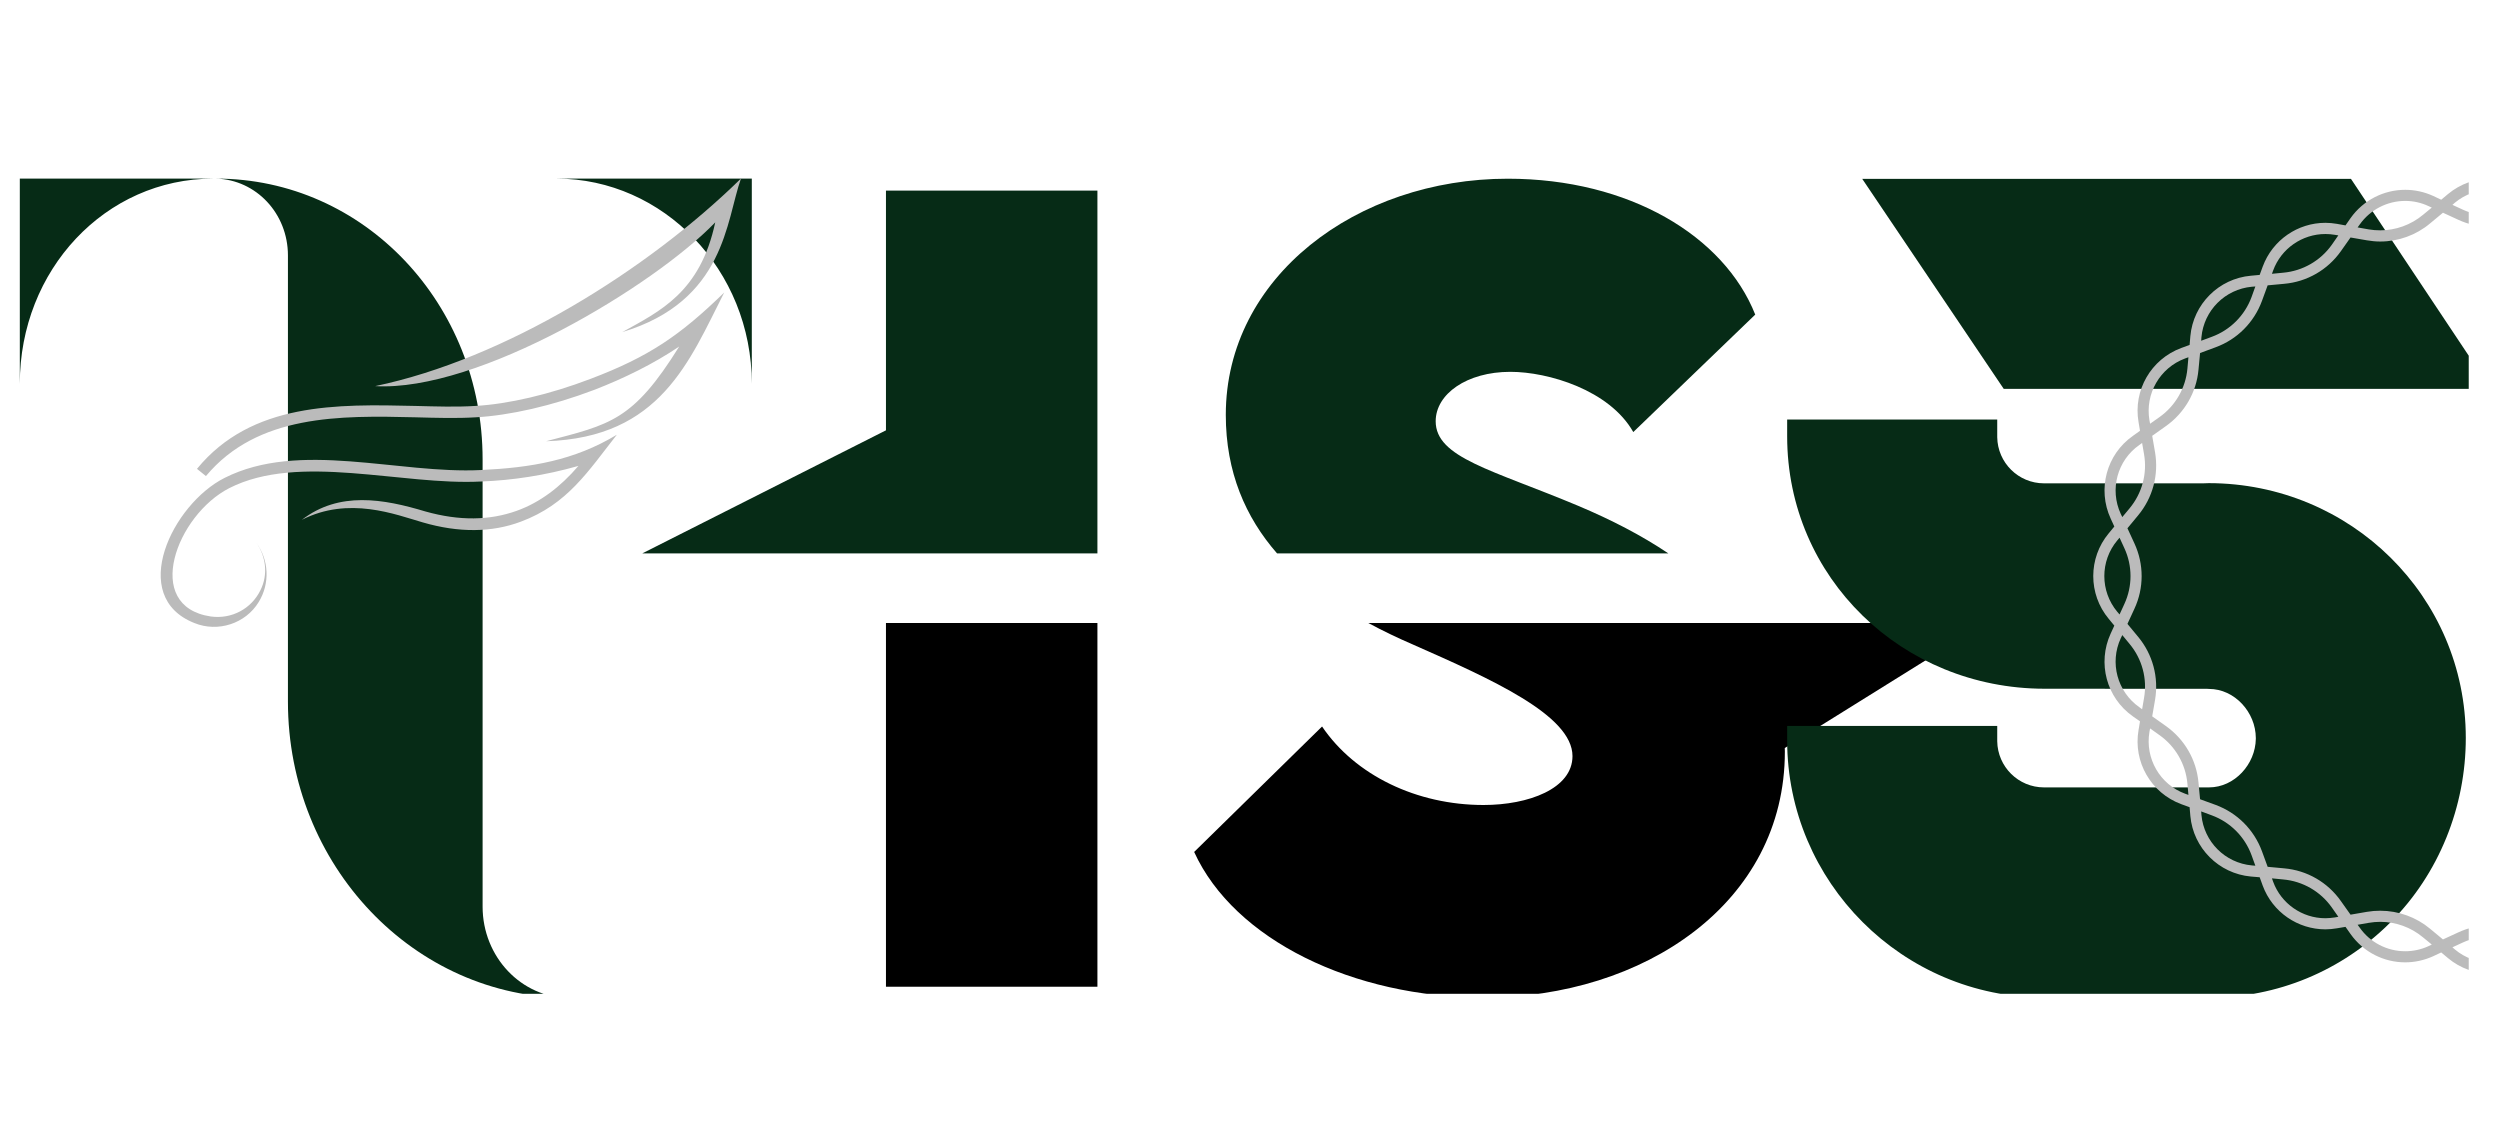<svg xmlns="http://www.w3.org/2000/svg" xmlns:xlink="http://www.w3.org/1999/xlink" width="142" zoomAndPan="magnify" viewBox="0 0 106.5 48" height="64" preserveAspectRatio="xMidYMid meet" version="1.0"><defs><clipPath id="12e76c5471"><path d="M 0.844 7.605 L 32.508 7.605 L 32.508 42.336 L 0.844 42.336 Z M 0.844 7.605 " clip-rule="nonzero"/></clipPath><clipPath id="f8dfd50a5d"><path d="M 37 26 L 84.566 26 L 84.566 42.336 L 37 42.336 Z M 37 26 " clip-rule="nonzero"/></clipPath><clipPath id="eb668e1209"><path d="M 27.363 7.605 L 75 7.605 L 75 24 L 27.363 24 Z M 27.363 7.605 " clip-rule="nonzero"/></clipPath><clipPath id="5bd1bc3987"><path d="M 76.133 7.605 L 105.168 7.605 L 105.168 42.336 L 76.133 42.336 Z M 76.133 7.605 " clip-rule="nonzero"/></clipPath><clipPath id="0749139d41"><path d="M 89 7.605 L 105.168 7.605 L 105.168 41.316 L 89 41.316 Z M 89 7.605 " clip-rule="nonzero"/></clipPath><clipPath id="5926650417"><path d="M 6 7.605 L 31.98 7.605 L 31.98 27 L 6 27 Z M 6 7.605 " clip-rule="nonzero"/></clipPath></defs><g clip-path="url(#12e76c5471)"><path fill="#062b16" d="M 0.844 7.609 L 9.086 7.609 C 4.488 7.609 0.844 11.496 0.844 16.348 Z M 20.559 19.574 C 20.559 12.938 15.504 7.609 9.207 7.609 C 10.906 7.656 12.266 9.09 12.266 10.883 L 12.266 29.887 C 12.266 36.879 17.652 42.508 24.242 42.508 C 22.211 42.508 20.559 40.762 20.559 38.625 Z M 32.027 7.609 L 23.703 7.609 C 28.254 7.609 32.027 11.496 32.027 16.348 Z M 32.027 7.609 " fill-opacity="1" fill-rule="nonzero"/></g><g clip-path="url(#f8dfd50a5d)"><path fill="#000000" d="M 37.742 26.539 L 46.75 26.539 L 46.75 42.035 L 37.742 42.035 Z M 63.223 42.496 C 70.016 42.496 76.035 38.477 76.035 32.02 C 76.035 31.969 76.031 31.918 76.031 31.867 L 84.586 26.539 L 58.289 26.539 C 58.902 26.871 59.539 27.176 60.191 27.457 C 63.516 28.926 66.988 30.465 66.988 32.211 C 66.988 33.598 65.113 34.293 63.199 34.293 C 60.359 34.293 57.73 33.031 56.32 30.949 L 50.871 36.293 C 52.578 40.035 57.645 42.496 63.223 42.496 Z M 63.223 42.496 " fill-opacity="1" fill-rule="nonzero"/></g><g clip-path="url(#eb668e1209)"><path fill="#062b16" d="M 37.742 8.121 L 46.75 8.121 L 46.75 23.574 L 27.363 23.574 L 37.742 18.332 Z M 54.402 23.574 L 71.07 23.574 C 69.938 22.812 68.641 22.141 67.219 21.543 C 63.559 20.008 61.16 19.5 61.16 17.945 C 61.16 16.785 62.488 15.84 64.34 15.84 C 65.957 15.84 68.566 16.617 69.578 18.406 L 74.773 13.402 C 73.445 10.055 69.406 7.613 64.23 7.613 C 57.793 7.613 52.219 11.801 52.219 17.672 C 52.219 20.113 53.059 22.035 54.402 23.574 Z M 54.402 23.574 " fill-opacity="1" fill-rule="nonzero"/></g><g clip-path="url(#5bd1bc3987)"><path fill="#062b16" d="M 87.086 42.496 C 81.047 42.492 76.133 37.574 76.133 31.539 L 76.133 30.926 L 85.082 30.926 L 85.082 31.578 C 85.098 32.664 85.984 33.543 87.074 33.543 L 94.102 33.543 C 95.191 33.543 96.082 32.559 96.098 31.473 L 96.098 31.438 C 96.094 30.344 95.199 29.348 94.102 29.348 L 94.035 29.344 L 87.086 29.34 C 81.047 29.332 76.133 24.621 76.133 18.586 L 76.133 17.871 L 85.082 17.871 L 85.082 18.625 C 85.098 19.711 85.984 20.59 87.074 20.59 L 93.859 20.59 L 94.098 20.582 C 100.129 20.59 105.043 25.402 105.043 31.434 C 105.043 34.367 103.902 37.223 101.832 39.293 C 99.762 41.363 97.008 42.504 94.082 42.504 C 94.082 42.504 87.086 42.496 87.086 42.496 Z M 85.359 16.566 L 79.332 7.621 L 100.152 7.621 L 106.109 16.566 Z M 85.359 16.566 " fill-opacity="1" fill-rule="nonzero"/></g><g clip-path="url(#0749139d41)"><path fill="#bbbbbb" d="M 121.082 30.125 L 120.961 30.215 L 120.879 29.734 C 120.734 28.914 120.961 28.07 121.496 27.43 L 121.805 27.055 L 121.867 27.191 C 122.348 28.23 122.02 29.465 121.082 30.125 Z M 120.645 31.18 C 120.84 32.309 120.203 33.418 119.125 33.812 L 118.984 33.863 L 119.027 33.383 C 119.105 32.551 119.543 31.793 120.223 31.312 L 120.621 31.031 Z M 118.43 34.719 C 118.328 35.859 117.426 36.762 116.285 36.867 L 116.133 36.879 L 116.301 36.426 C 116.59 35.641 117.207 35.023 117.992 34.734 L 118.445 34.566 Z M 115.379 37.562 C 115.035 38.492 114.141 39.117 113.152 39.117 C 113.016 39.117 112.883 39.102 112.746 39.082 L 112.598 39.055 L 112.879 38.66 C 113.359 37.977 114.117 37.539 114.945 37.465 L 115.43 37.418 Z M 111.691 39.516 C 111.25 40.148 110.523 40.523 109.75 40.523 C 109.406 40.523 109.074 40.449 108.758 40.305 L 108.621 40.238 L 108.992 39.93 C 109.508 39.5 110.156 39.27 110.816 39.27 C 110.977 39.27 111.141 39.285 111.301 39.312 L 111.777 39.395 Z M 107.625 40.453 C 107.199 40.809 106.66 41.004 106.105 41.004 C 105.555 41.004 105.012 40.809 104.586 40.453 L 104.473 40.355 L 104.914 40.152 C 105.293 39.977 105.699 39.891 106.105 39.891 C 106.516 39.891 106.922 39.977 107.301 40.152 L 107.742 40.355 Z M 103.457 40.305 C 103.141 40.449 102.809 40.523 102.461 40.523 C 101.691 40.523 100.965 40.148 100.523 39.516 L 100.434 39.395 L 100.914 39.312 C 101.074 39.285 101.238 39.27 101.398 39.27 C 102.059 39.27 102.703 39.5 103.219 39.93 L 103.594 40.238 Z M 99.469 39.082 C 99.332 39.102 99.195 39.117 99.062 39.117 C 98.07 39.117 97.176 38.492 96.836 37.562 L 96.785 37.418 L 97.266 37.465 C 98.098 37.539 98.855 37.977 99.336 38.66 L 99.613 39.055 Z M 95.93 36.867 C 94.789 36.762 93.887 35.859 93.781 34.719 L 93.77 34.566 L 94.223 34.734 C 95.008 35.023 95.625 35.641 95.914 36.426 L 96.078 36.879 Z M 93.086 33.812 C 92.012 33.418 91.375 32.309 91.566 31.18 L 91.594 31.031 L 91.988 31.312 C 92.672 31.793 93.109 32.551 93.184 33.383 L 93.227 33.863 Z M 91.133 30.125 C 90.195 29.465 89.863 28.23 90.344 27.191 L 90.41 27.055 L 90.719 27.43 C 91.254 28.07 91.48 28.914 91.336 29.734 L 91.254 30.215 Z M 90.195 26.062 C 89.461 25.18 89.461 23.902 90.195 23.023 L 90.293 22.906 L 90.496 23.348 C 90.848 24.105 90.848 24.977 90.496 25.734 L 90.293 26.176 Z M 90.344 21.891 C 89.863 20.852 90.195 19.617 91.133 18.957 L 91.254 18.871 L 91.336 19.348 C 91.48 20.172 91.254 21.012 90.719 21.656 L 90.41 22.027 Z M 91.566 17.902 C 91.375 16.773 92.012 15.668 93.086 15.27 L 93.227 15.219 L 93.184 15.703 C 93.109 16.531 92.672 17.289 91.992 17.77 L 91.594 18.051 Z M 93.781 14.363 C 93.887 13.223 94.789 12.32 95.93 12.215 L 96.078 12.203 L 95.914 12.66 C 95.625 13.441 95.008 14.059 94.223 14.348 L 93.77 14.516 Z M 96.836 11.523 C 97.176 10.594 98.07 9.969 99.062 9.969 C 99.195 9.969 99.332 9.98 99.469 10.004 L 99.613 10.027 L 99.336 10.426 C 98.855 11.105 98.098 11.543 97.266 11.617 L 96.785 11.664 Z M 100.523 9.566 C 100.965 8.938 101.691 8.559 102.461 8.559 C 102.809 8.559 103.141 8.633 103.457 8.781 L 103.594 8.844 L 103.219 9.152 C 102.703 9.582 102.059 9.812 101.398 9.812 C 101.234 9.812 101.074 9.801 100.914 9.773 L 100.434 9.688 Z M 104.586 8.629 C 105.012 8.277 105.555 8.082 106.105 8.082 C 106.66 8.082 107.199 8.277 107.625 8.629 L 107.742 8.727 L 107.301 8.93 C 106.922 9.105 106.516 9.191 106.105 9.191 C 105.699 9.191 105.293 9.105 104.914 8.93 L 104.473 8.727 Z M 108.758 8.781 C 109.074 8.633 109.406 8.559 109.75 8.559 C 110.523 8.559 111.25 8.938 111.691 9.566 L 111.777 9.688 L 111.301 9.773 C 111.141 9.801 110.977 9.812 110.816 9.812 C 110.156 9.812 109.508 9.582 108.992 9.152 L 108.621 8.844 Z M 112.746 10.004 C 112.883 9.98 113.016 9.969 113.152 9.969 C 114.141 9.969 115.035 10.594 115.379 11.523 L 115.43 11.664 L 114.945 11.617 C 114.117 11.543 113.359 11.105 112.879 10.426 L 112.598 10.027 Z M 116.285 12.215 C 117.426 12.32 118.328 13.223 118.43 14.363 L 118.445 14.516 L 117.992 14.348 C 117.207 14.059 116.59 13.441 116.301 12.66 L 116.133 12.203 Z M 119.125 15.27 C 120.203 15.668 120.84 16.773 120.645 17.902 L 120.621 18.051 L 120.223 17.77 C 119.543 17.289 119.105 16.531 119.027 15.703 L 118.984 15.219 Z M 121.082 18.957 C 122.02 19.617 122.348 20.852 121.867 21.891 L 121.805 22.027 L 121.496 21.656 C 120.961 21.012 120.734 20.172 120.879 19.348 L 120.961 18.871 Z M 120.41 29.816 L 120.531 30.516 L 119.949 30.926 C 119.152 31.488 118.645 32.367 118.559 33.34 L 118.492 34.047 L 117.828 34.289 C 116.91 34.629 116.191 35.344 115.855 36.262 L 115.609 36.926 L 114.902 36.992 C 113.934 37.078 113.055 37.586 112.492 38.387 L 112.082 38.965 L 111.383 38.844 C 111.195 38.812 111.004 38.797 110.816 38.797 C 110.039 38.797 109.285 39.07 108.691 39.566 L 108.145 40.02 L 107.5 39.723 C 107.059 39.52 106.59 39.414 106.105 39.414 C 105.621 39.414 105.152 39.52 104.715 39.723 L 104.07 40.02 L 103.523 39.566 C 102.93 39.07 102.172 38.797 101.398 38.797 C 101.207 38.797 101.02 38.812 100.832 38.844 L 100.133 38.965 L 99.723 38.387 C 99.16 37.586 98.281 37.078 97.309 36.992 L 96.602 36.926 L 96.359 36.262 C 96.02 35.344 95.305 34.629 94.387 34.289 L 93.723 34.047 L 93.656 33.34 C 93.57 32.367 93.059 31.488 92.262 30.926 L 91.684 30.516 L 91.805 29.816 C 91.969 28.855 91.707 27.875 91.082 27.125 L 90.629 26.578 L 90.926 25.934 C 91.336 25.051 91.336 24.035 90.926 23.148 L 90.629 22.504 L 91.082 21.957 C 91.707 21.207 91.969 20.227 91.805 19.266 L 91.684 18.566 L 92.262 18.156 C 93.059 17.594 93.57 16.715 93.656 15.746 L 93.723 15.039 L 94.387 14.793 C 95.305 14.457 96.02 13.738 96.359 12.82 L 96.602 12.156 L 97.309 12.09 C 98.281 12.004 99.16 11.496 99.723 10.699 L 100.133 10.117 L 100.832 10.238 C 101.02 10.27 101.207 10.289 101.398 10.289 C 102.172 10.289 102.93 10.016 103.523 9.516 L 104.07 9.062 L 104.715 9.359 C 105.152 9.562 105.621 9.668 106.105 9.668 C 106.59 9.668 107.059 9.562 107.5 9.359 L 108.145 9.062 L 108.691 9.516 C 109.285 10.016 110.039 10.289 110.816 10.289 C 111.004 10.289 111.195 10.27 111.383 10.238 L 112.082 10.117 L 112.492 10.699 C 113.055 11.496 113.934 12.004 114.902 12.09 L 115.609 12.156 L 115.855 12.82 C 116.191 13.738 116.91 14.457 117.828 14.793 L 118.492 15.039 L 118.559 15.746 C 118.645 16.715 119.152 17.594 119.949 18.156 L 120.531 18.566 L 120.41 19.266 C 120.242 20.227 120.508 21.207 121.133 21.957 L 121.586 22.504 L 121.289 23.148 C 120.879 24.035 120.879 25.051 121.289 25.934 L 121.586 26.578 L 121.133 27.125 C 120.508 27.875 120.242 28.855 120.41 29.816 Z M 122.02 23.023 C 122.75 23.902 122.75 25.18 122.02 26.062 L 121.922 26.176 L 121.719 25.734 C 121.367 24.977 121.367 24.105 121.719 23.348 L 121.922 22.906 Z M 122.141 26.652 L 122.383 26.363 C 123.262 25.309 123.262 23.773 122.383 22.719 L 122.141 22.43 L 122.301 22.09 C 122.875 20.844 122.48 19.359 121.355 18.57 L 121.051 18.352 L 121.113 17.98 C 121.348 16.629 120.582 15.301 119.289 14.824 L 118.938 14.695 L 118.902 14.32 C 118.781 12.953 117.695 11.867 116.328 11.746 L 115.953 11.711 L 115.824 11.359 C 115.406 10.223 114.328 9.492 113.152 9.492 C 112.992 9.492 112.828 9.508 112.664 9.535 L 112.297 9.602 L 112.078 9.293 C 111.531 8.516 110.652 8.086 109.75 8.086 C 109.352 8.086 108.945 8.172 108.559 8.348 L 108.219 8.508 L 107.93 8.266 C 107.402 7.828 106.754 7.605 106.105 7.605 C 105.461 7.605 104.812 7.828 104.285 8.266 L 103.996 8.508 L 103.656 8.348 C 103.27 8.172 102.863 8.086 102.461 8.086 C 101.559 8.086 100.684 8.516 100.133 9.293 L 99.918 9.602 L 99.547 9.535 C 99.387 9.508 99.223 9.492 99.062 9.492 C 97.887 9.492 96.809 10.223 96.391 11.359 L 96.262 11.711 L 95.887 11.746 C 94.52 11.867 93.434 12.953 93.309 14.32 L 93.277 14.695 L 92.922 14.824 C 91.633 15.301 90.867 16.629 91.102 17.98 L 91.164 18.352 L 90.859 18.57 C 89.734 19.359 89.34 20.844 89.914 22.09 L 90.07 22.43 L 89.832 22.719 C 88.953 23.773 88.953 25.309 89.832 26.363 L 90.07 26.652 L 89.914 26.992 C 89.34 28.242 89.734 29.723 90.859 30.516 L 91.164 30.73 L 91.102 31.102 C 90.867 32.453 91.633 33.781 92.922 34.258 L 93.277 34.387 L 93.309 34.762 C 93.434 36.129 94.52 37.215 95.887 37.34 L 96.262 37.371 L 96.391 37.727 C 96.809 38.859 97.887 39.59 99.062 39.59 C 99.223 39.59 99.383 39.574 99.547 39.547 L 99.918 39.484 L 100.133 39.789 C 100.684 40.566 101.559 40.996 102.461 40.996 C 102.863 40.996 103.27 40.91 103.656 40.734 L 103.996 40.574 L 104.285 40.816 C 104.812 41.258 105.461 41.477 106.105 41.477 C 106.754 41.477 107.402 41.258 107.93 40.816 L 108.219 40.574 L 108.559 40.734 C 108.945 40.91 109.352 40.996 109.75 40.996 C 110.652 40.996 111.531 40.566 112.078 39.789 L 112.297 39.484 L 112.664 39.547 C 112.828 39.574 112.992 39.59 113.152 39.59 C 114.328 39.59 115.406 38.859 115.824 37.727 L 115.953 37.371 L 116.328 37.34 C 117.695 37.215 118.781 36.129 118.902 34.762 L 118.938 34.387 L 119.289 34.258 C 120.582 33.781 121.348 32.453 121.113 31.102 L 121.051 30.73 L 121.355 30.516 C 122.48 29.723 122.875 28.242 122.301 26.992 L 122.141 26.652 " fill-opacity="1" fill-rule="nonzero"/></g><g clip-path="url(#5926650417)"><path fill="#bbbbbb" d="M 8.773 20.281 C 10.969 17.648 14.496 17.699 17.691 17.777 C 18.586 17.801 19.453 17.828 20.273 17.777 C 21.703 17.699 23.516 17.293 25.332 16.602 C 26.582 16.117 27.836 15.504 28.934 14.762 C 26.965 17.93 25.996 18.082 23.262 18.797 C 28.141 18.645 29.367 15.375 30.852 12.461 C 28.984 14.277 27.656 15.195 25.152 16.141 C 23.414 16.805 21.652 17.215 20.246 17.293 C 19.453 17.344 18.586 17.316 17.691 17.293 C 14.367 17.215 10.715 17.137 8.391 19.973 Z M 8.977 26.262 C 9.871 26.387 10.715 25.93 11.098 25.137 C 11.43 24.473 11.328 23.703 10.918 23.117 C 11.457 23.859 11.508 24.855 11.02 25.648 C 10.461 26.566 9.285 26.949 8.285 26.543 C 5.426 25.418 7.34 21.48 9.566 20.359 C 12.758 18.746 16.977 20.203 20.5 20.023 C 22.621 19.922 24.461 19.617 26.277 18.52 C 25.051 20.078 24.18 21.48 22.188 22.223 C 20.961 22.684 19.555 22.707 17.996 22.25 C 16.848 21.918 14.855 21.125 12.859 22.145 C 14.445 20.918 16.336 21.25 18.125 21.789 C 19.582 22.199 20.859 22.172 22.008 21.762 C 23.004 21.406 23.875 20.742 24.641 19.848 C 23.211 20.254 21.832 20.461 20.5 20.512 C 17.129 20.691 12.734 19.285 9.77 20.793 C 7.52 21.941 6.062 25.824 8.977 26.262 Z M 30.469 9.473 C 29.828 12.461 28.117 13.254 26.508 14.148 C 30.902 12.82 30.926 9.395 31.566 7.605 C 27.578 11.516 21.5 15.297 15.98 16.449 C 20.375 16.703 27.859 12.18 30.469 9.473 Z M 30.469 9.473 " fill-opacity="1" fill-rule="nonzero"/></g></svg>